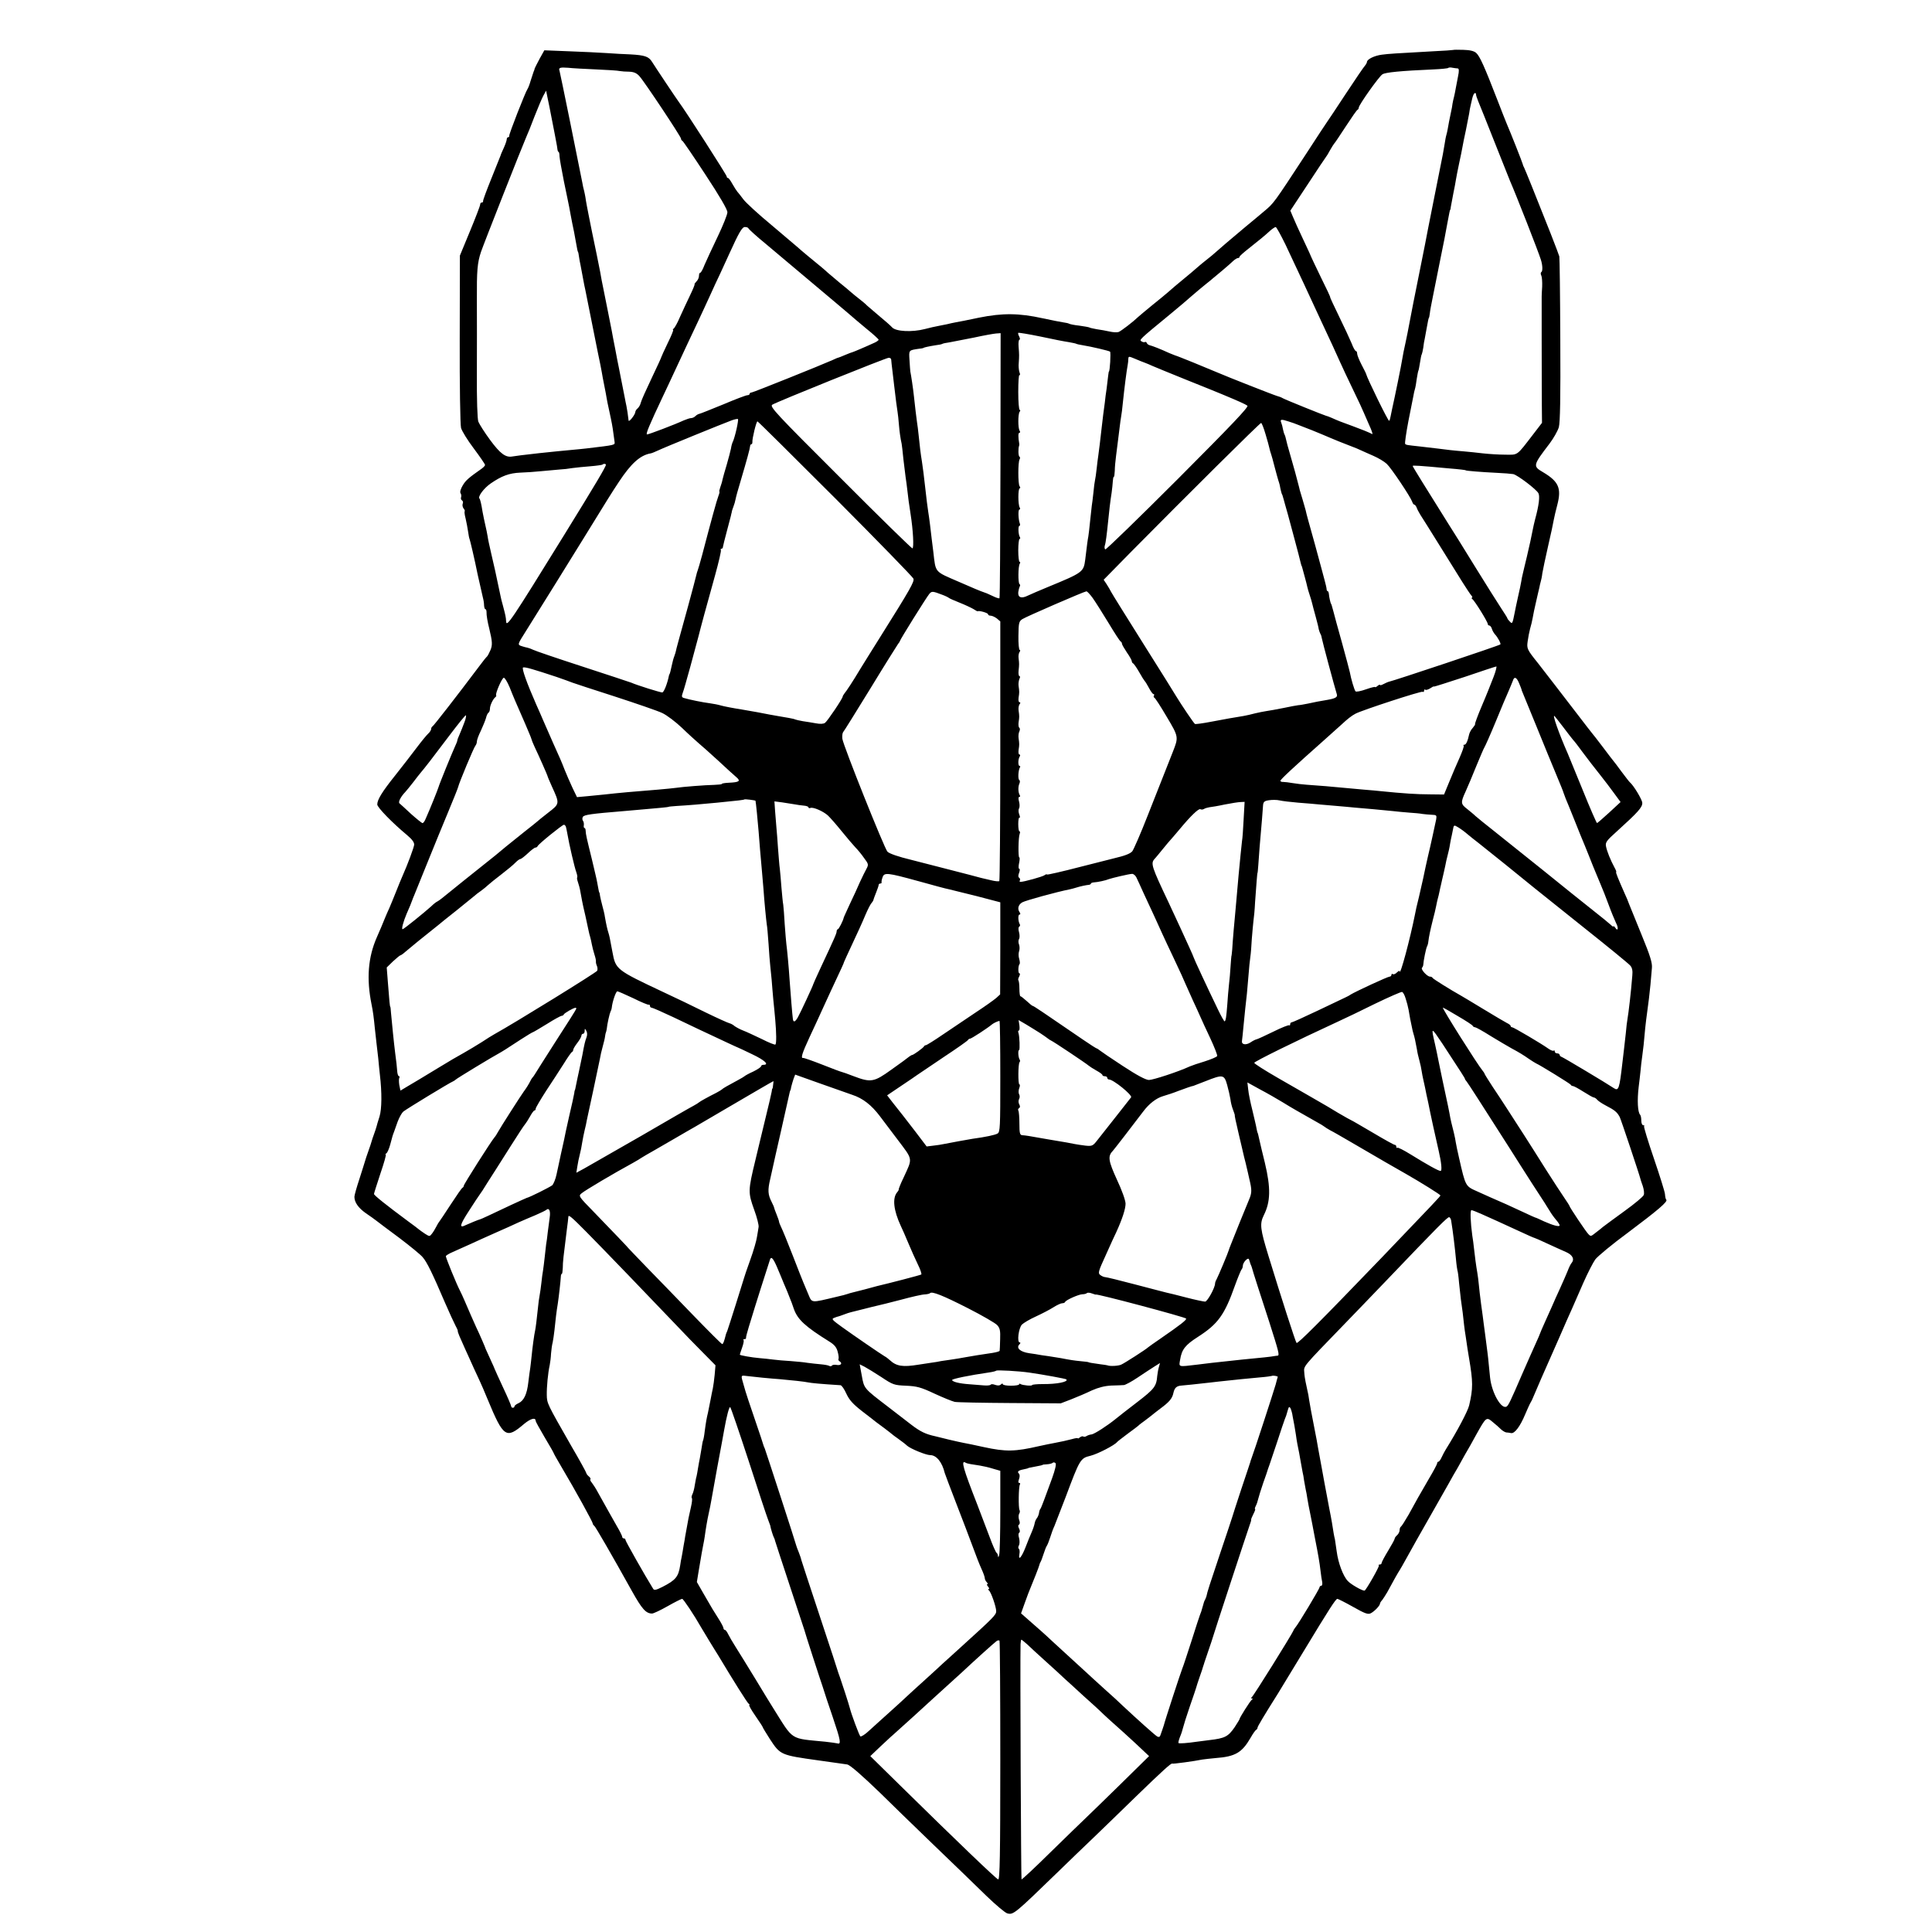 <?xml version="1.0" standalone="no"?>
<!DOCTYPE svg PUBLIC "-//W3C//DTD SVG 20010904//EN"
 "http://www.w3.org/TR/2001/REC-SVG-20010904/DTD/svg10.dtd">
<svg version="1.0" xmlns="http://www.w3.org/2000/svg"
 width="1183pt" height="1183pt" viewBox="0 0 1183 1183"
 preserveAspectRatio="xMidYMid meet">
<g transform="translate(0,1183) scale(0.1,-0.1)"
fill="#000000" stroke="none">
<path d="M8897 11524 c-1 -1 -56 -5 -122 -8 -233 -13 -270 -15 -315 -21 -45
-6 -90 -28 -90 -45 0 -4 -6 -15 -12 -22 -7 -7 -60 -85 -118 -173 -58 -88 -108
-164 -113 -170 -4 -5 -62 -93 -128 -195 -203 -310 -199 -304 -260 -355 -13
-11 -64 -54 -114 -95 -112 -94 -141 -119 -176 -150 -15 -14 -42 -36 -60 -50
-18 -14 -37 -30 -43 -35 -9 -9 -78 -67 -151 -127 -11 -9 -31 -27 -45 -39 -14
-12 -56 -47 -95 -78 -38 -31 -76 -63 -85 -71 -31 -30 -105 -87 -121 -93 -9 -3
-34 -2 -55 3 -22 5 -56 11 -78 14 -21 4 -42 8 -46 11 -4 2 -32 7 -61 11 -30 3
-58 9 -63 12 -5 3 -21 6 -35 8 -14 2 -71 13 -126 25 -145 32 -246 33 -390 4
-66 -14 -131 -27 -145 -29 -14 -3 -36 -7 -50 -11 -14 -3 -38 -8 -55 -11 -16
-3 -54 -11 -83 -19 -78 -20 -176 -15 -199 10 -10 11 -45 42 -78 69 -33 28 -67
57 -76 65 -8 9 -30 27 -48 41 -18 14 -40 32 -49 40 -10 9 -42 36 -72 60 -30
25 -62 52 -71 60 -8 8 -27 24 -40 35 -13 11 -49 40 -79 65 -30 25 -61 51 -68
58 -8 7 -79 67 -158 134 -80 66 -157 137 -172 157 -15 20 -31 41 -37 47 -5 6
-19 27 -30 47 -11 20 -23 37 -27 37 -5 0 -8 4 -8 9 0 9 -255 406 -293 456 -15
20 -149 221 -165 247 -20 32 -44 40 -132 45 -36 1 -101 5 -145 8 -44 3 -148 8
-231 11 l-151 6 -29 -52 c-16 -30 -29 -56 -30 -59 0 -3 -3 -13 -7 -21 -3 -8
-11 -33 -18 -55 -6 -22 -15 -44 -19 -50 -12 -16 -115 -279 -112 -287 1 -5 -2
-8 -6 -8 -5 0 -9 -6 -9 -12 0 -7 -8 -31 -18 -53 -10 -22 -19 -42 -19 -45 -1
-3 -26 -66 -56 -140 -30 -74 -54 -138 -52 -142 1 -5 -3 -8 -8 -8 -6 0 -10 -6
-10 -13 0 -7 -28 -80 -62 -162 l-62 -150 -1 -510 c-1 -280 3 -526 8 -545 5
-19 40 -76 78 -126 38 -51 69 -96 69 -101 0 -5 -10 -15 -21 -23 -80 -56 -98
-72 -116 -103 -12 -20 -18 -40 -13 -47 5 -7 6 -19 3 -26 -2 -6 0 -15 6 -18 6
-4 8 -13 4 -21 -3 -9 0 -21 6 -29 6 -7 9 -15 6 -17 -2 -3 0 -22 6 -44 5 -22
12 -58 15 -79 3 -22 7 -43 9 -46 3 -6 31 -124 50 -219 2 -9 9 -38 15 -66 6
-27 14 -61 17 -75 4 -14 7 -35 7 -47 1 -13 4 -23 8 -23 4 0 7 -8 7 -17 -1 -20
7 -64 17 -103 19 -79 20 -100 7 -131 -8 -18 -17 -36 -21 -39 -4 -3 -26 -30
-48 -60 -133 -177 -279 -365 -286 -368 -4 -2 -8 -9 -8 -16 0 -6 -8 -19 -17
-27 -10 -9 -43 -49 -73 -89 -30 -40 -89 -116 -131 -169 -80 -100 -109 -148
-109 -177 0 -18 94 -114 182 -187 32 -27 45 -45 44 -60 -3 -20 -39 -118 -72
-192 -7 -16 -25 -59 -39 -95 -14 -36 -33 -81 -41 -100 -9 -19 -20 -45 -25 -57
-20 -50 -29 -70 -52 -123 -53 -121 -64 -252 -32 -410 9 -43 14 -83 20 -145 4
-33 8 -73 10 -90 2 -16 7 -59 11 -95 3 -36 8 -81 10 -100 13 -110 12 -210 -2
-256 -9 -27 -17 -56 -19 -64 -2 -8 -9 -28 -15 -45 -6 -16 -13 -37 -15 -45 -2
-8 -11 -35 -20 -60 -9 -25 -18 -52 -20 -60 -2 -8 -18 -57 -34 -108 -17 -51
-31 -101 -31 -110 0 -34 24 -68 69 -100 25 -17 55 -38 66 -47 11 -9 74 -56
140 -105 66 -50 131 -103 143 -118 26 -29 62 -104 136 -277 26 -60 55 -123 64
-140 9 -16 16 -32 15 -35 -1 -7 11 -35 45 -110 16 -36 40 -87 52 -115 12 -27
29 -63 37 -80 8 -16 30 -68 49 -114 97 -234 113 -244 223 -150 40 33 71 42 71
18 0 -4 25 -49 55 -100 30 -50 55 -94 55 -96 0 -2 22 -42 50 -89 82 -138 190
-334 190 -344 0 -4 4 -10 8 -12 6 -2 111 -184 230 -398 63 -113 87 -140 125
-140 8 0 51 20 95 45 44 25 84 45 89 45 7 0 72 -97 118 -178 6 -10 28 -47 50
-83 22 -35 45 -74 52 -84 94 -157 179 -292 187 -297 6 -4 8 -8 4 -8 -5 0 12
-30 37 -66 25 -36 45 -67 45 -69 0 -3 20 -36 45 -75 63 -96 66 -97 295 -129
112 -16 164 -23 177 -25 18 -3 90 -66 202 -174 54 -54 199 -194 321 -312 123
-118 271 -261 329 -318 58 -56 116 -105 129 -108 37 -10 46 -2 307 251 66 64
165 160 220 212 55 53 172 166 260 252 162 157 218 208 223 202 2 -3 136 15
184 25 13 2 49 6 81 9 121 9 162 33 215 125 14 25 30 47 34 48 4 2 8 8 8 13 0
7 38 71 125 209 12 19 82 134 155 255 161 266 199 325 209 325 4 0 48 -22 96
-49 74 -42 92 -48 109 -39 23 12 56 47 56 59 0 4 6 14 13 21 6 8 20 29 31 48
38 71 69 125 76 135 4 6 22 37 40 70 53 95 73 132 155 275 42 74 90 158 105
185 15 28 41 73 57 100 16 28 32 57 36 65 5 8 13 24 20 35 7 11 32 56 56 100
61 109 62 111 102 77 19 -15 41 -35 51 -45 10 -9 24 -17 31 -18 6 0 20 -2 30
-4 21 -4 55 40 86 115 13 30 27 62 32 70 5 8 12 22 15 30 37 86 70 164 89 205
12 28 46 104 75 170 29 66 62 143 75 170 12 28 44 100 70 160 27 61 60 125 73
143 13 18 103 93 201 165 184 138 245 190 234 201 -4 3 -7 19 -8 34 -1 15 -32
113 -68 219 -36 105 -63 194 -60 197 4 3 1 6 -5 6 -7 0 -12 13 -12 28 0 16 -3
32 -7 36 -15 15 -19 88 -9 171 4 28 8 70 11 95 2 25 7 68 11 95 7 52 9 69 18
170 4 33 8 74 11 90 10 73 15 114 21 175 3 36 7 82 9 103 3 30 -10 74 -62 200
-36 89 -71 176 -78 192 -6 17 -17 44 -25 60 -43 97 -58 135 -54 135 3 0 -1 12
-10 28 -25 46 -46 99 -52 129 -5 25 2 35 68 94 128 116 155 146 154 173 -1 21
-54 108 -76 126 -4 3 -26 32 -51 65 -24 33 -46 62 -49 65 -3 3 -32 41 -65 85
-33 44 -63 82 -66 85 -3 3 -43 55 -89 115 -85 111 -221 287 -243 315 -66 82
-69 89 -63 132 3 24 10 59 15 78 6 19 13 50 16 67 3 18 12 63 21 100 9 38 17
76 20 86 2 10 5 26 8 35 3 9 8 33 10 52 3 19 19 94 35 165 17 72 32 144 35
162 3 17 13 59 22 93 26 101 8 142 -88 199 -63 37 -62 41 41 176 24 32 49 76
56 99 8 29 11 182 9 536 -1 272 -4 502 -6 510 -7 22 -16 44 -53 140 -90 228
-158 396 -163 405 -4 6 -7 15 -8 20 -2 10 -75 195 -99 250 -7 17 -32 80 -55
140 -82 212 -109 271 -131 291 -13 12 -39 18 -79 19 -33 1 -61 1 -63 -1z
m-5247 -119 c69 -3 134 -7 145 -10 11 -2 37 -4 58 -4 27 -1 45 -8 62 -27 29
-31 255 -371 255 -383 0 -5 3 -11 8 -13 4 -1 68 -95 142 -208 85 -129 135
-214 134 -230 0 -14 -27 -81 -60 -150 -33 -69 -69 -146 -80 -172 -10 -27 -22
-48 -26 -48 -5 0 -8 -9 -8 -19 0 -11 -7 -27 -16 -35 -8 -9 -13 -16 -11 -16 3
0 -9 -30 -27 -67 -18 -38 -46 -97 -62 -133 -15 -36 -33 -68 -39 -72 -5 -4 -7
-8 -3 -8 3 0 -11 -36 -33 -80 -21 -44 -39 -83 -39 -85 0 -3 -27 -62 -60 -131
-33 -69 -63 -136 -66 -149 -3 -14 -12 -29 -20 -36 -8 -6 -14 -17 -14 -23 -1
-15 -39 -64 -41 -51 -5 40 -8 64 -13 88 -3 15 -8 37 -10 50 -14 69 -27 135
-31 157 -3 14 -9 48 -15 75 -10 55 -16 84 -25 130 -5 29 -9 50 -34 175 -6 30
-13 66 -16 80 -3 14 -7 36 -10 50 -8 36 -14 71 -20 105 -3 17 -13 64 -21 105
-15 74 -19 90 -29 140 -8 39 -19 94 -20 100 -5 23 -19 98 -20 110 -1 8 -5 26
-8 40 -4 14 -9 36 -11 50 -20 103 -136 675 -140 687 -7 18 3 22 53 18 25 -3
102 -7 171 -10z m5276 6 c8 -1 9 -15 2 -48 -5 -27 -11 -59 -14 -73 -2 -14 -7
-36 -10 -50 -4 -14 -8 -34 -10 -45 -1 -11 -5 -33 -9 -50 -10 -48 -16 -78 -20
-103 -2 -12 -6 -30 -9 -40 -3 -9 -7 -33 -10 -52 -3 -19 -8 -48 -11 -64 -6 -30
-49 -248 -59 -296 -22 -112 -46 -230 -50 -255 -3 -16 -8 -41 -11 -55 -3 -14
-8 -38 -11 -55 -3 -16 -14 -70 -24 -120 -16 -77 -35 -176 -54 -275 -2 -14 -11
-56 -19 -95 -9 -38 -18 -86 -21 -105 -4 -29 -46 -235 -62 -305 -2 -11 -6 -31
-9 -44 -2 -13 -6 -26 -9 -28 -5 -5 -135 261 -141 287 0 3 -13 28 -28 57 -15
29 -27 59 -27 68 0 8 -3 15 -7 15 -5 0 -17 21 -27 48 -11 26 -45 100 -77 165
-31 64 -56 117 -54 117 2 0 -23 54 -56 120 -32 67 -59 122 -59 124 0 2 -22 50
-49 107 -27 57 -56 121 -64 141 l-16 38 107 162 c59 90 109 165 112 168 3 3
14 21 24 40 11 19 22 37 25 40 4 3 35 50 71 105 36 55 68 102 73 103 4 2 7 8
7 13 0 16 124 191 145 204 19 12 110 21 314 30 46 2 86 6 89 9 2 3 14 4 26 1
12 -2 26 -4 32 -4z m-5545 -321 c11 -58 23 -116 25 -130 3 -14 6 -33 7 -42 1
-10 4 -18 7 -18 3 0 6 -12 6 -27 1 -16 13 -84 27 -154 14 -69 29 -138 32 -155
3 -16 7 -38 9 -49 3 -17 17 -88 21 -105 1 -3 5 -27 10 -55 10 -57 12 -64 14
-67 2 -2 4 -14 6 -28 2 -14 6 -38 10 -55 3 -16 10 -52 15 -80 5 -27 11 -59 14
-70 2 -11 16 -81 31 -155 15 -74 36 -178 46 -230 11 -52 22 -106 24 -120 2
-14 9 -50 15 -80 6 -30 13 -66 15 -80 2 -14 7 -36 10 -50 3 -14 10 -47 16 -75
9 -44 13 -69 22 -139 2 -22 11 -20 -173 -42 -19 -2 -55 -6 -80 -8 -40 -3 -141
-14 -210 -21 -98 -11 -146 -17 -162 -20 -42 -8 -75 17 -137 101 -34 46 -66 97
-72 112 -6 16 -10 134 -9 297 0 148 1 349 0 445 -1 185 3 230 25 297 17 50
250 641 275 698 10 22 34 81 53 132 20 50 43 106 53 125 l18 33 8 -40 c5 -22
18 -87 29 -145z m5657 163 c-1 -5 6 -25 15 -47 9 -21 53 -131 98 -245 45 -113
87 -219 94 -236 39 -89 176 -439 190 -485 11 -34 12 -70 3 -76 -5 -3 -5 -13 0
-22 4 -9 6 -39 5 -67 -2 -27 -3 -54 -3 -60 0 -5 0 -125 0 -265 1 -308 0 -272
1 -402 l1 -107 -56 -73 c-101 -131 -89 -123 -170 -122 -39 0 -100 4 -136 8
-36 4 -87 10 -115 12 -27 2 -66 6 -85 8 -42 5 -103 13 -184 22 -82 9 -85 9
-92 16 -3 4 6 66 20 140 15 73 28 143 31 156 2 13 6 31 9 40 3 9 8 37 11 62 4
24 8 47 10 50 2 3 6 25 10 50 4 25 8 48 11 51 2 4 6 22 9 40 2 19 6 44 9 55 2
12 7 39 11 60 8 47 13 69 15 69 1 0 3 11 5 25 1 14 10 61 19 105 9 44 18 91
21 105 3 14 14 70 25 125 24 118 27 132 41 210 14 76 17 90 19 90 1 0 3 9 4
20 2 11 9 47 15 80 7 33 14 71 16 85 2 14 11 58 19 97 9 40 18 86 21 103 3 17
12 63 21 103 8 39 17 86 20 102 2 17 6 37 8 45 2 8 7 30 11 48 4 17 11 32 16
32 5 0 8 -3 7 -7z m-4456 -820 c3 -7 49 -49 109 -98 13 -11 110 -92 214 -180
105 -88 201 -169 214 -180 13 -11 45 -38 71 -60 25 -22 78 -67 118 -100 40
-32 72 -62 72 -65 0 -4 -10 -11 -22 -17 -54 -25 -132 -58 -137 -59 -3 0 -23
-8 -45 -17 -21 -9 -41 -17 -43 -17 -3 0 -19 -7 -36 -15 -67 -30 -483 -197
-494 -198 -7 0 -13 -4 -13 -9 0 -4 -6 -8 -14 -8 -8 0 -74 -25 -147 -56 -74
-30 -140 -57 -147 -58 -7 -1 -18 -8 -24 -14 -7 -7 -18 -12 -26 -12 -8 0 -28
-7 -45 -14 -56 -26 -214 -86 -225 -86 -10 0 13 55 98 235 16 33 46 98 68 145
62 133 101 217 150 320 24 52 58 124 74 160 16 36 42 92 58 125 15 33 40 87
55 120 59 130 79 165 96 165 10 0 19 -3 21 -7z m3289 -100 c28 -60 79 -169
114 -243 34 -74 80 -173 102 -220 63 -135 94 -201 119 -258 13 -29 49 -106 80
-170 31 -64 60 -126 64 -137 5 -11 20 -46 34 -78 15 -32 23 -57 19 -55 -29 14
-66 29 -118 48 -75 27 -92 34 -130 51 -16 7 -32 13 -35 13 -10 2 -246 97 -264
107 -10 6 -26 12 -35 14 -14 3 -309 119 -366 144 -63 27 -249 103 -260 105 -5
2 -21 8 -35 14 -54 25 -106 45 -120 48 -8 2 -16 8 -18 14 -2 5 -7 8 -11 6 -4
-3 -13 -1 -20 3 -16 10 -23 5 179 171 41 34 101 84 132 112 31 27 70 59 85 71
15 12 33 26 39 32 7 5 33 28 60 50 26 22 56 48 66 58 10 9 23 17 28 17 6 0 10
3 10 8 0 4 26 27 58 52 63 50 93 74 130 108 14 12 29 22 33 22 5 0 31 -48 60
-107z m-1326 -598 c22 -4 42 -8 45 -10 3 -2 21 -6 40 -9 51 -8 161 -34 167
-39 6 -6 -1 -122 -7 -122 -1 0 -3 -13 -5 -30 -2 -16 -6 -50 -9 -75 -4 -25 -9
-63 -11 -85 -3 -22 -7 -56 -10 -75 -2 -19 -7 -57 -10 -85 -3 -27 -8 -70 -11
-95 -3 -25 -7 -56 -9 -70 -2 -14 -7 -50 -10 -80 -3 -30 -8 -62 -10 -70 -2 -8
-7 -43 -10 -78 -4 -35 -8 -71 -10 -80 -1 -9 -6 -51 -10 -92 -4 -41 -9 -84 -11
-95 -4 -20 -8 -50 -19 -142 -10 -76 -14 -79 -230 -168 -49 -20 -104 -44 -121
-52 -40 -20 -62 -12 -59 21 2 14 6 29 9 35 4 5 3 12 -1 14 -10 6 -9 109 1 125
4 6 4 12 -1 12 -4 0 -8 31 -8 70 0 38 4 70 8 70 5 0 5 5 2 11 -10 15 -12 69
-3 69 4 0 5 6 3 13 -10 26 -12 87 -3 87 5 0 6 6 2 12 -11 17 -11 118 0 118 5
0 4 6 -1 13 -10 14 -10 148 0 164 4 7 4 14 -1 17 -7 4 -8 50 -2 66 1 3 2 9 1
13 -7 41 -7 67 1 67 5 0 6 6 1 13 -10 17 -10 99 0 115 5 6 6 12 1 12 -5 0 -9
49 -9 109 0 60 3 107 7 104 5 -2 5 6 0 19 -4 13 -6 38 -4 56 3 43 3 50 -1 100
-2 23 1 42 5 42 5 0 4 8 -1 19 -6 10 -8 20 -6 23 3 2 64 -8 137 -23 73 -16
151 -31 173 -34z m-419 -754 c-1 -445 -3 -812 -6 -814 -3 -3 -23 4 -45 15 -22
11 -47 21 -55 23 -8 2 -76 30 -150 63 -150 65 -140 53 -155 182 -4 30 -8 66
-10 80 -2 14 -6 52 -10 85 -4 33 -9 68 -11 79 -3 17 -13 95 -20 161 -5 48 -14
118 -19 150 -7 40 -14 99 -20 160 -3 28 -7 64 -10 80 -5 34 -11 88 -19 160 -5
47 -17 127 -22 151 -1 6 -3 37 -5 69 -4 63 -6 60 61 70 14 1 25 4 25 5 0 2 35
10 74 16 19 2 37 6 40 8 4 3 24 7 46 10 22 4 89 17 149 29 59 13 121 24 135
25 l28 2 -1 -809z m884 628 c14 -5 34 -14 45 -19 11 -5 106 -44 210 -86 105
-42 204 -82 220 -89 96 -40 141 -60 153 -69 10 -7 -97 -119 -424 -447 -241
-241 -442 -436 -446 -433 -5 3 -6 14 -3 24 6 17 12 68 20 145 5 54 14 131 22
180 3 22 6 52 7 68 1 15 3 27 6 27 3 0 5 17 6 38 0 20 4 62 8 92 4 30 9 73 12
95 3 22 7 58 10 80 2 22 7 51 9 65 3 14 7 50 10 80 10 96 23 198 30 235 2 11
4 28 4 38 1 16 3 16 39 1 20 -9 48 -20 62 -25z m-1553 19 c0 -7 4 -40 8 -73 4
-33 8 -71 10 -85 9 -78 18 -147 21 -163 2 -10 6 -48 9 -85 3 -37 9 -75 11 -85
3 -10 7 -35 9 -55 3 -36 9 -83 20 -172 4 -25 8 -58 10 -75 3 -32 14 -114 21
-155 15 -96 21 -204 11 -208 -4 -1 -203 193 -442 433 -396 395 -434 436 -416
447 29 18 694 286 712 287 9 1 16 -5 16 -11z m-947 -425 c-7 -32 -17 -65 -21
-74 -5 -9 -11 -29 -13 -45 -3 -16 -15 -60 -26 -99 -12 -38 -23 -80 -26 -92 -2
-12 -9 -34 -14 -48 -5 -14 -7 -25 -5 -25 2 0 0 -12 -6 -27 -10 -25 -42 -142
-100 -363 -11 -41 -23 -82 -26 -90 -3 -8 -8 -23 -10 -34 -2 -10 -24 -93 -49
-185 -61 -221 -73 -264 -75 -276 -1 -5 -5 -20 -10 -33 -5 -12 -11 -35 -14 -50
-8 -37 -13 -57 -15 -59 -2 -2 -3 -6 -4 -10 -10 -50 -31 -103 -41 -103 -13 0
-154 44 -190 60 -11 4 -146 49 -300 99 -154 50 -289 96 -300 102 -12 6 -27 11
-35 13 -8 1 -25 6 -37 10 -25 8 -24 11 25 88 116 186 266 426 350 563 159 258
173 281 222 355 74 112 130 163 195 174 6 1 26 9 45 18 42 20 401 166 450 184
19 7 37 10 39 8 2 -2 -2 -30 -9 -61z m3381 46 c19 -6 43 -14 54 -19 11 -4 52
-20 90 -35 39 -16 90 -37 115 -48 25 -11 73 -30 107 -43 35 -13 71 -28 80 -33
10 -5 43 -19 72 -32 30 -13 67 -35 82 -49 28 -26 145 -201 156 -232 3 -10 9
-18 13 -18 4 0 10 -8 14 -17 3 -10 14 -30 23 -45 10 -15 62 -98 116 -185 54
-87 118 -189 142 -228 24 -38 49 -76 55 -82 6 -7 7 -13 3 -13 -4 0 -3 -4 2 -8
14 -9 95 -140 95 -153 0 -5 4 -9 9 -9 5 0 13 -9 16 -20 3 -11 12 -26 18 -33
18 -19 39 -58 34 -63 -7 -7 -654 -223 -681 -228 -6 -1 -21 -8 -33 -14 -13 -7
-23 -10 -23 -6 0 3 -7 1 -15 -6 -8 -7 -15 -10 -15 -7 0 3 -25 -3 -56 -14 -31
-11 -60 -17 -64 -12 -7 8 -27 74 -35 118 -2 11 -24 92 -48 180 -25 88 -48 174
-52 190 -12 43 -12 45 -15 48 -3 4 -12 42 -13 60 -1 9 -4 17 -7 17 -4 0 -7 6
-7 13 0 6 -6 32 -13 57 -7 25 -14 52 -16 60 -2 8 -21 78 -42 155 -38 136 -53
189 -57 210 -2 6 -10 34 -18 63 -9 29 -17 56 -18 60 -1 4 -3 12 -4 17 -2 6
-13 48 -25 95 -13 47 -29 104 -36 127 -7 23 -15 53 -18 67 -3 14 -7 29 -10 34
-3 5 -7 19 -10 33 -2 13 -7 32 -11 42 -8 20 0 21 46 6z m-2776 -471 c259 -260
474 -481 478 -491 7 -18 -19 -64 -203 -357 -43 -69 -98 -156 -121 -194 -49
-82 -85 -136 -99 -153 -5 -7 -10 -15 -10 -18 0 -12 -93 -150 -108 -161 -9 -7
-30 -8 -56 -3 -23 4 -58 10 -80 13 -21 4 -41 8 -45 10 -3 2 -22 7 -41 10 -49
8 -91 16 -120 21 -54 11 -78 15 -170 31 -52 8 -108 19 -125 24 -16 5 -48 11
-70 14 -40 5 -125 22 -157 32 -14 4 -15 10 -8 30 6 14 26 87 47 162 20 75 42
157 49 182 6 25 23 88 37 140 14 52 44 160 66 239 22 80 38 148 35 153 -3 4
-1 8 4 8 5 0 9 6 9 13 1 6 11 48 23 92 12 44 23 87 25 95 2 8 4 16 4 18 1 1 2
5 2 10 1 4 5 17 10 30 5 12 11 33 13 45 2 12 16 63 31 112 39 132 57 198 58
213 0 6 4 12 8 12 4 0 6 6 6 13 -2 20 24 127 31 127 3 0 218 -213 477 -472z
m2634 394 c11 -37 22 -76 24 -87 2 -11 7 -27 10 -35 3 -8 13 -44 22 -80 10
-36 19 -72 22 -80 3 -8 7 -22 9 -30 4 -24 12 -55 14 -57 2 -2 3 -6 4 -10 2 -5
8 -28 15 -53 7 -25 15 -52 17 -60 2 -8 20 -73 39 -145 19 -71 37 -139 39 -150
3 -11 5 -20 6 -20 1 0 3 -7 5 -15 2 -8 9 -33 15 -55 6 -22 13 -49 15 -59 2
-10 9 -33 15 -51 6 -18 13 -41 15 -51 2 -10 12 -46 21 -79 9 -33 18 -68 19
-78 2 -9 7 -22 10 -28 4 -5 8 -20 10 -32 3 -18 74 -283 91 -339 5 -17 -9 -25
-61 -34 -48 -8 -70 -12 -115 -22 -25 -5 -52 -10 -60 -10 -8 -1 -49 -8 -90 -17
-41 -8 -88 -17 -105 -19 -16 -2 -48 -9 -70 -14 -22 -6 -53 -13 -70 -16 -63
-10 -107 -18 -197 -35 -51 -10 -96 -16 -101 -14 -7 4 -85 120 -114 168 -6 11
-96 155 -200 320 -103 164 -193 308 -199 320 -5 11 -18 32 -28 48 l-18 27 168
171 c338 342 788 789 796 789 4 0 16 -30 27 -68z m-4039 -188 c0 -12 -63 -118
-255 -429 -328 -531 -354 -569 -356 -529 -1 24 -4 37 -19 94 -7 25 -14 52 -15
60 -30 144 -40 188 -57 260 -11 47 -21 94 -22 105 -3 18 -6 34 -22 105 -3 14
-7 34 -9 45 -8 52 -15 78 -19 82 -12 12 27 64 69 93 67 46 113 63 180 66 33 1
92 5 130 9 39 4 88 8 110 10 22 1 58 5 80 9 22 3 71 8 110 11 38 3 71 8 74 10
6 7 21 6 21 -1z m5150 -21 c85 -7 115 -11 115 -13 0 -3 101 -11 185 -15 47 -2
95 -6 106 -8 28 -7 141 -93 154 -117 10 -18 3 -75 -20 -159 -5 -20 -12 -49
-15 -66 -11 -56 -16 -79 -36 -165 -11 -47 -23 -94 -25 -105 -3 -11 -7 -31 -9
-45 -2 -14 -11 -56 -20 -95 -8 -38 -18 -81 -20 -95 -14 -71 -15 -72 -30 -56
-8 8 -15 17 -15 20 0 3 -18 31 -39 63 -21 32 -93 146 -159 253 -66 107 -140
227 -165 265 -137 219 -217 347 -217 352 0 4 40 2 210 -14z m-3090 -775 c19
-7 37 -16 40 -19 3 -3 32 -16 65 -29 33 -13 71 -31 85 -39 13 -9 25 -15 27
-14 7 6 63 -10 63 -18 0 -5 7 -9 16 -9 9 0 26 -8 38 -17 l21 -18 0 -792 c0
-435 -3 -794 -6 -798 -4 -3 -26 -1 -50 5 -24 6 -51 12 -60 14 -9 3 -106 28
-215 56 -110 28 -206 53 -214 55 -79 19 -134 38 -146 50 -18 18 -270 648 -276
691 -2 16 0 34 4 40 5 5 80 126 168 269 87 143 164 265 169 272 6 7 11 15 11
17 0 8 162 267 180 289 15 18 20 18 80 -5z m921 -20 c17 -24 60 -92 97 -153
36 -60 69 -111 74 -113 4 -2 8 -8 8 -14 0 -5 14 -29 30 -53 17 -24 30 -48 30
-53 0 -6 4 -12 8 -14 4 -1 21 -25 37 -53 15 -27 31 -52 34 -55 4 -3 15 -22 26
-42 11 -21 23 -38 28 -38 4 0 6 -4 3 -9 -4 -5 -2 -11 2 -13 5 -1 39 -54 76
-117 74 -124 73 -124 37 -216 -13 -33 -30 -77 -152 -385 -44 -113 -88 -213
-96 -223 -14 -15 -45 -27 -113 -43 -8 -2 -102 -26 -209 -53 -107 -28 -197 -48
-199 -46 -3 3 -10 1 -16 -4 -11 -9 -127 -41 -147 -41 -6 0 -8 4 -4 9 3 5 1 12
-4 16 -7 4 -7 15 -1 30 5 14 6 25 1 25 -5 0 -5 16 -1 35 4 19 5 35 1 35 -7 0
-6 124 3 145 3 8 2 15 -2 15 -4 0 -7 20 -7 44 0 24 3 42 7 39 5 -2 4 7 -1 20
-5 13 -6 30 -1 37 4 7 4 26 0 41 -5 18 -5 29 1 29 6 0 7 5 3 11 -10 17 -11 52
-2 71 4 9 4 19 -1 22 -9 6 -6 60 4 77 4 5 2 9 -2 9 -10 0 -10 41 1 58 4 7 3
12 -2 12 -5 0 -7 12 -5 28 5 31 5 38 0 72 -2 14 0 33 5 42 4 9 4 19 -1 22 -4
3 -6 18 -4 33 5 32 5 38 0 73 -2 14 1 31 6 38 6 7 6 12 0 12 -6 0 -8 12 -6 28
5 31 5 38 0 72 -2 14 1 33 5 43 5 9 5 17 0 17 -4 0 -7 15 -5 33 4 38 4 44 0
77 -2 14 1 31 6 38 5 6 5 12 1 12 -5 0 -9 39 -8 87 1 79 3 88 24 102 23 15
378 169 392 170 5 1 22 -18 39 -41z m-3283 -483 c42 -15 86 -30 97 -35 11 -4
128 -43 260 -85 132 -43 263 -88 290 -101 28 -13 82 -54 121 -91 39 -38 85
-79 101 -93 17 -14 71 -62 120 -107 48 -45 99 -91 112 -102 28 -24 18 -31 -48
-34 -22 -1 -41 -4 -41 -7 0 -3 -21 -5 -48 -6 -53 -1 -194 -12 -232 -18 -14 -2
-63 -7 -110 -11 -142 -11 -251 -21 -330 -30 -19 -2 -65 -6 -101 -10 l-66 -6
-28 58 c-15 32 -36 81 -47 108 -20 52 -30 74 -71 165 -13 30 -39 89 -57 130
-18 41 -38 89 -46 105 -58 132 -91 224 -81 228 12 4 63 -11 205 -58z m5737 -1
c-14 -36 -45 -115 -71 -175 -25 -59 -44 -110 -42 -113 2 -2 -5 -12 -14 -23
-10 -10 -19 -28 -22 -39 -9 -42 -19 -64 -29 -64 -6 0 -8 -3 -5 -6 4 -3 -8 -35
-24 -72 -17 -37 -45 -103 -63 -147 l-33 -80 -88 1 c-78 0 -165 6 -294 19 -19
2 -69 7 -110 10 -41 4 -91 8 -110 10 -56 6 -191 17 -240 20 -25 2 -63 6 -85
10 -22 4 -48 7 -57 7 -10 -1 -18 3 -18 7 0 8 83 85 260 242 52 46 104 93 116
104 34 32 61 53 84 65 39 21 403 140 411 134 5 -3 9 0 9 7 0 7 3 9 7 6 3 -4
17 0 30 8 13 9 23 14 23 11 0 -2 84 25 188 59 103 35 190 64 194 64 4 1 -3
-29 -17 -65z m-6025 -61 c24 -61 35 -86 95 -223 20 -47 38 -89 39 -95 1 -5 9
-26 18 -45 30 -63 79 -175 80 -180 0 -3 12 -32 27 -65 49 -107 49 -106 -22
-161 -34 -26 -64 -51 -67 -54 -3 -3 -39 -32 -80 -64 -41 -33 -91 -73 -112 -90
-20 -17 -49 -41 -65 -54 -137 -109 -284 -227 -313 -251 -19 -16 -39 -30 -44
-32 -5 -2 -22 -15 -36 -29 -41 -37 -168 -140 -175 -140 -8 0 5 48 25 95 16 35
29 68 35 85 1 3 5 14 10 25 4 11 41 101 81 200 40 99 98 241 129 315 31 74 58
142 60 150 6 27 97 245 106 254 5 6 9 17 9 26 0 9 11 39 25 67 13 28 27 63 31
77 3 14 10 29 15 32 5 3 9 14 9 25 0 20 19 59 33 70 5 3 7 9 5 12 -6 10 36
107 47 107 6 0 22 -26 35 -57z m6181 25 c8 -18 14 -35 15 -38 0 -3 4 -14 9
-25 5 -11 43 -105 86 -210 42 -104 96 -235 119 -290 23 -55 43 -104 44 -110 2
-5 8 -21 13 -35 6 -14 30 -72 53 -130 23 -58 52 -130 65 -160 12 -30 35 -86
50 -125 16 -38 37 -89 47 -113 10 -23 32 -78 48 -122 16 -44 37 -94 45 -111
17 -31 12 -56 -5 -29 -6 8 -10 12 -10 8 0 -5 -8 0 -18 10 -11 9 -28 24 -38 32
-45 35 -369 295 -374 300 -3 3 -48 39 -100 80 -52 41 -97 77 -100 80 -3 3 -48
39 -100 80 -52 41 -104 83 -115 93 -11 11 -35 30 -52 44 -39 30 -40 39 -9 106
13 29 43 99 66 157 24 58 46 110 50 115 4 6 35 75 68 155 33 81 69 166 80 190
11 25 22 53 26 63 8 26 22 21 37 -15z m-6457 -240 c-9 -24 -22 -57 -30 -75 -8
-17 -14 -34 -14 -38 0 -4 -7 -21 -15 -38 -19 -42 -95 -228 -100 -247 -4 -14
-51 -132 -78 -192 -6 -16 -15 -28 -20 -28 -4 0 -35 25 -70 56 -34 32 -66 61
-71 65 -9 8 8 41 36 70 7 8 29 34 48 59 19 25 40 52 47 60 20 23 70 87 173
224 52 69 98 126 102 126 4 0 1 -19 -8 -42z m6730 -33 c25 -33 51 -67 58 -75
8 -8 34 -42 58 -75 50 -66 51 -68 112 -145 24 -30 61 -79 82 -108 l39 -53 -69
-64 c-38 -35 -72 -64 -75 -65 -3 0 -43 91 -88 203 -45 111 -86 211 -91 222
-54 122 -98 247 -81 230 5 -6 30 -37 55 -70z m-4948 -448 c2 -3 15 -135 19
-187 4 -51 13 -168 21 -250 3 -30 7 -77 9 -105 5 -74 16 -187 20 -215 3 -13 7
-67 11 -120 3 -52 8 -111 10 -130 2 -19 6 -60 9 -90 2 -30 7 -84 10 -120 4
-36 9 -92 12 -125 7 -79 8 -144 1 -151 -3 -3 -41 12 -84 34 -44 21 -95 45
-114 52 -19 7 -42 20 -52 27 -9 8 -22 15 -30 17 -7 1 -74 31 -148 67 -74 37
-191 93 -260 125 -289 136 -290 138 -310 245 -16 88 -19 100 -25 119 -6 19
-12 44 -21 95 -2 17 -10 48 -16 70 -6 22 -12 49 -14 60 -1 11 -3 20 -4 20 -2
0 -4 10 -14 65 -2 14 -17 75 -31 135 -33 134 -38 155 -39 178 0 9 -3 17 -7 17
-4 0 -6 8 -4 18 1 9 -1 22 -6 27 -4 6 -4 16 0 23 8 13 48 19 256 36 39 3 95 8
125 11 30 3 75 7 100 9 25 2 45 5 45 6 0 1 23 3 50 5 57 3 165 12 245 20 134
13 165 17 168 20 3 3 65 -5 68 -8z m3324 -12 c47 -4 105 -8 130 -11 25 -2 72
-6 105 -9 33 -3 83 -7 110 -10 28 -2 79 -7 115 -10 36 -3 88 -8 115 -11 28 -3
75 -8 105 -10 30 -2 66 -5 80 -8 14 -2 39 -4 57 -5 29 -1 31 -3 27 -28 -5 -24
-37 -173 -50 -225 -8 -36 -19 -83 -30 -138 -3 -13 -14 -63 -25 -110 -12 -47
-23 -96 -25 -110 -29 -146 -92 -383 -94 -347 0 5 -7 1 -16 -7 -8 -9 -20 -14
-25 -11 -5 4 -9 1 -9 -4 0 -6 -5 -11 -11 -11 -12 0 -210 -92 -239 -110 -8 -6
-24 -14 -35 -19 -11 -5 -87 -41 -168 -80 -82 -39 -153 -71 -158 -71 -5 0 -9
-5 -9 -12 0 -6 -3 -9 -6 -6 -3 3 -47 -14 -97 -39 -51 -25 -97 -46 -103 -47 -6
-1 -23 -9 -37 -19 -30 -19 -57 -13 -52 11 1 9 6 49 9 87 4 39 9 88 11 110 7
55 13 116 20 205 3 41 8 91 11 110 3 19 7 69 9 110 3 41 8 91 10 110 3 19 8
71 10 115 8 110 13 180 15 180 1 0 3 23 5 50 2 28 6 77 8 110 11 126 20 231
21 255 2 20 8 26 36 30 19 3 49 3 65 -1 17 -4 68 -10 115 -14z m-3085 -10 c16
-3 42 -7 57 -8 15 -1 28 -6 28 -10 0 -5 6 -7 13 -4 17 6 77 -20 106 -46 13
-12 51 -55 84 -96 33 -41 72 -86 85 -100 14 -14 38 -43 53 -65 27 -36 28 -40
15 -65 -8 -14 -26 -51 -40 -81 -13 -31 -41 -91 -62 -135 -20 -44 -38 -82 -38
-85 -4 -19 -30 -70 -36 -70 -3 0 -7 -6 -7 -12 0 -13 -10 -36 -99 -226 -24 -52
-44 -96 -44 -98 0 -6 -79 -176 -95 -204 -16 -28 -27 -32 -30 -10 -3 18 -15
166 -20 238 -5 80 -16 194 -20 222 -2 14 -6 68 -10 120 -3 52 -7 106 -9 120
-3 14 -7 61 -11 105 -3 44 -8 96 -10 115 -3 19 -7 76 -11 125 -3 50 -8 108
-10 130 -2 22 -5 66 -8 99 l-4 59 47 -6 c25 -4 59 -9 76 -12z m2750 -92 c-3
-60 -7 -119 -10 -133 -3 -25 -13 -124 -21 -210 -5 -61 -16 -178 -19 -215 -5
-48 -18 -197 -20 -240 -2 -22 -4 -40 -5 -40 0 0 -3 -27 -5 -61 -2 -33 -6 -85
-10 -115 -3 -30 -8 -83 -10 -119 -6 -77 -9 -98 -16 -104 -2 -3 -21 30 -41 72
-64 132 -148 313 -148 317 0 2 -13 32 -29 67 -16 35 -40 88 -54 118 -14 30
-46 100 -72 155 -104 219 -109 237 -87 264 10 10 33 39 52 62 19 24 44 53 55
65 11 12 34 40 52 61 63 76 113 124 123 118 5 -3 16 -3 23 2 6 4 21 8 32 10
11 1 54 8 95 17 41 8 85 15 98 15 l23 1 -6 -107z m-4150 -45 c2 -7 6 -26 9
-43 10 -61 45 -211 55 -236 5 -15 8 -29 5 -32 -2 -2 0 -15 5 -29 5 -14 12 -40
15 -59 4 -19 8 -43 10 -54 2 -11 11 -54 21 -95 9 -41 18 -83 20 -93 2 -10 6
-26 9 -35 3 -9 7 -30 10 -45 3 -16 10 -43 16 -62 6 -18 10 -37 9 -41 -1 -5 1
-17 5 -26 5 -10 6 -24 3 -32 -4 -10 -502 -318 -632 -390 -11 -6 -45 -27 -75
-47 -30 -19 -80 -49 -110 -66 -30 -16 -98 -56 -150 -88 -130 -79 -142 -86
-193 -116 l-45 -27 -7 34 c-3 19 -3 39 0 44 3 6 2 10 -2 10 -5 0 -10 15 -11
33 -1 17 -6 66 -12 107 -9 72 -19 175 -26 250 -1 19 -3 35 -4 35 -3 0 -6 36
-15 151 l-7 90 38 37 c22 20 42 37 45 37 3 0 17 9 30 21 43 36 107 89 177 144
7 5 18 15 25 20 7 6 57 47 112 90 55 44 105 85 111 90 6 6 23 19 39 30 15 11
35 27 44 36 9 8 45 38 81 65 35 27 74 59 86 72 12 12 25 22 30 22 5 0 26 16
46 35 20 19 41 35 46 35 6 0 12 4 14 9 4 12 150 130 161 131 4 0 10 -6 12 -12z
m5522 -47 c17 -14 45 -37 64 -51 29 -22 293 -235 345 -278 11 -9 144 -115 295
-236 151 -120 282 -227 291 -238 12 -13 16 -32 13 -61 -8 -102 -23 -230 -30
-269 -2 -10 -7 -49 -10 -86 -4 -37 -9 -80 -11 -97 -2 -16 -6 -55 -10 -85 -18
-157 -23 -172 -52 -153 -46 31 -309 188 -319 191 -7 2 -13 8 -13 13 0 5 -7 9
-15 9 -8 0 -15 5 -15 12 0 6 -3 8 -6 5 -4 -4 -19 2 -33 12 -45 32 -213 131
-222 131 -5 0 -9 3 -9 8 0 4 -10 12 -23 18 -12 6 -76 44 -142 84 -66 40 -129
78 -140 84 -61 34 -170 102 -173 108 -2 5 -9 8 -16 8 -17 0 -58 45 -49 54 4 4
8 13 8 19 1 23 17 102 23 112 3 5 7 18 8 30 4 32 11 66 27 130 9 33 18 72 21
88 3 15 7 35 10 45 3 9 7 28 10 42 3 14 7 34 10 45 2 11 10 43 16 70 6 28 14
61 16 75 3 14 8 34 11 45 3 11 7 29 9 40 2 11 5 31 8 45 3 14 9 40 12 57 6 33
6 33 33 17 15 -9 41 -28 58 -43z m-3365 -286 c90 -25 174 -48 188 -50 14 -3
90 -22 170 -42 l145 -38 0 -282 -1 -282 -24 -22 c-14 -12 -70 -52 -125 -88
-55 -37 -144 -97 -199 -134 -54 -37 -102 -67 -107 -67 -4 0 -9 -3 -11 -7 -4
-9 -65 -53 -73 -53 -3 0 -11 -5 -18 -10 -7 -6 -55 -42 -108 -79 -108 -78 -126
-81 -234 -40 -33 13 -65 24 -70 25 -6 1 -60 21 -120 45 -61 24 -113 42 -117
41 -17 -4 -6 30 38 125 25 54 66 141 89 193 24 52 60 131 81 175 21 44 38 82
39 85 0 3 9 23 19 45 74 158 96 207 116 255 13 30 29 62 36 70 7 8 13 18 13
23 1 4 8 23 16 43 8 20 15 40 15 45 0 5 5 9 10 9 6 0 9 3 8 8 -1 4 1 17 6 30
10 31 29 29 218 -23z m1336 23 c6 -13 27 -57 45 -98 19 -41 48 -104 65 -140
16 -36 39 -85 50 -110 11 -25 42 -90 68 -145 26 -55 48 -102 49 -105 3 -8 36
-81 69 -155 18 -38 39 -85 47 -103 8 -19 35 -77 60 -130 25 -54 44 -102 42
-108 -2 -6 -36 -20 -76 -33 -40 -12 -81 -26 -92 -31 -71 -33 -225 -83 -250
-83 -21 1 -73 29 -160 86 -72 47 -135 90 -142 96 -7 6 -15 11 -17 11 -3 0 -41
24 -83 53 -241 165 -303 207 -308 207 -4 0 -20 13 -38 30 -18 16 -35 30 -39
30 -3 0 -6 21 -6 46 0 25 -3 48 -6 51 -3 3 -1 14 5 24 5 11 6 19 1 19 -9 0 -8
47 1 57 3 2 2 17 -2 31 -5 15 -5 36 -1 47 4 11 4 29 0 41 -5 11 -5 27 0 34 4
7 4 26 0 41 -5 17 -5 31 1 35 5 3 7 10 3 15 -10 18 -12 59 -1 59 6 0 6 5 1 13
-16 22 -9 48 16 62 20 11 207 63 293 80 10 2 27 7 37 10 25 8 63 16 78 17 6 1
12 4 12 8 0 3 8 6 18 7 23 1 74 12 92 20 20 7 121 31 141 32 9 1 21 -9 27 -21z
m-3081 -740 c48 -24 91 -42 96 -40 4 1 7 -2 7 -8 0 -5 4 -10 9 -10 6 0 65 -26
133 -58 117 -56 180 -86 328 -155 36 -17 67 -31 70 -32 3 -1 42 -19 87 -41 76
-36 105 -64 68 -64 -8 0 -15 -4 -15 -9 0 -5 -21 -19 -47 -32 -27 -12 -50 -25
-53 -28 -3 -3 -21 -14 -40 -24 -64 -34 -95 -52 -100 -58 -3 -3 -18 -12 -35
-21 -50 -25 -100 -53 -105 -58 -3 -3 -17 -12 -32 -20 -16 -8 -162 -92 -325
-187 -164 -94 -320 -183 -346 -198 l-48 -26 6 38 c3 21 10 54 15 73 5 19 12
53 15 75 4 22 10 56 15 75 5 19 11 46 13 60 3 14 21 99 41 190 19 91 37 176
40 190 2 14 9 45 16 70 7 25 14 54 15 65 1 11 4 21 5 23 1 1 3 10 5 20 3 33
18 97 23 107 3 5 7 16 8 25 3 34 25 100 34 100 5 0 48 -19 97 -42z m4730 -2
c7 -21 15 -52 18 -69 3 -18 8 -43 10 -57 3 -14 7 -35 10 -48 2 -13 7 -32 10
-42 6 -19 12 -44 21 -95 2 -16 9 -47 15 -68 6 -21 12 -50 14 -65 2 -15 7 -38
10 -52 3 -14 8 -36 11 -50 3 -14 7 -34 9 -45 3 -11 7 -33 11 -50 11 -58 47
-222 63 -290 17 -73 22 -125 12 -125 -13 0 -81 38 -183 101 -42 26 -79 45 -82
41 -3 -3 -6 0 -6 6 0 7 -4 12 -10 12 -5 0 -66 34 -135 75 -70 41 -128 75 -130
75 -2 0 -39 21 -82 46 -43 26 -91 55 -108 64 -16 9 -49 28 -71 41 -23 13 -107
62 -188 108 -80 46 -146 88 -146 93 0 8 245 129 520 256 36 16 135 64 220 106
85 41 160 74 165 72 6 -1 16 -19 22 -40z m-5079 -64 c-1 -5 -57 -93 -123 -195
-66 -103 -124 -195 -130 -205 -5 -9 -13 -19 -16 -22 -3 -3 -8 -12 -12 -20 -7
-15 -26 -46 -40 -64 -15 -20 -145 -223 -157 -246 -7 -13 -17 -29 -22 -34 -20
-23 -188 -287 -188 -296 0 -4 -3 -10 -7 -12 -5 -1 -37 -48 -73 -103 -36 -55
-67 -102 -70 -105 -3 -3 -11 -16 -18 -30 -7 -14 -19 -34 -27 -44 -14 -18 -15
-18 -42 -1 -15 10 -32 22 -38 27 -5 5 -35 27 -65 49 -135 100 -210 160 -210
168 0 4 18 60 39 124 22 64 37 117 33 117 -4 0 -2 4 4 8 6 4 16 27 23 52 14
53 16 60 24 80 3 8 13 36 22 62 10 26 25 53 34 61 16 14 287 179 306 186 5 2
12 7 15 10 4 6 239 148 265 161 6 3 24 14 40 24 17 11 60 39 97 63 37 24 69
43 72 43 2 0 41 23 85 50 44 28 85 50 90 50 5 0 11 3 13 8 3 8 58 40 71 41 5
1 7 -3 5 -7z m5399 -44 c48 -28 90 -55 91 -60 2 -4 8 -8 14 -8 5 0 49 -24 96
-54 48 -29 105 -63 127 -75 48 -26 70 -39 110 -67 17 -11 35 -23 40 -25 24
-10 210 -125 213 -131 2 -5 8 -8 13 -8 6 0 35 -16 65 -35 30 -19 58 -35 63
-35 5 0 14 -6 20 -13 6 -8 30 -24 53 -36 56 -29 70 -41 86 -71 9 -19 121 -354
127 -380 0 -3 7 -22 14 -42 7 -21 10 -46 6 -55 -3 -10 -56 -54 -117 -98 -61
-44 -120 -88 -132 -97 -11 -10 -26 -21 -31 -25 -6 -5 -18 -14 -27 -21 -15 -12
-20 -12 -31 0 -15 14 -117 167 -117 174 0 2 -15 26 -33 52 -18 26 -68 103
-112 172 -43 69 -103 163 -133 210 -31 47 -75 117 -100 155 -25 39 -67 103
-94 143 -26 40 -48 75 -48 78 0 2 -5 10 -11 17 -30 35 -252 387 -244 387 3 0
44 -23 92 -52z m-2802 -369 c0 -311 -1 -341 -17 -350 -16 -9 -72 -21 -153 -32
-32 -5 -134 -24 -175 -32 -14 -3 -43 -8 -65 -10 l-41 -5 -69 91 c-74 96 -84
109 -139 178 l-34 44 86 58 c48 32 92 62 97 66 6 4 78 53 160 108 83 55 152
103 153 108 2 4 8 7 12 7 8 0 108 65 135 88 10 8 34 19 45 21 3 1 5 -152 5
-340z m244 265 c20 -13 41 -28 46 -32 6 -5 15 -11 20 -13 15 -6 218 -142 231
-154 6 -5 27 -19 47 -30 20 -11 37 -23 37 -27 0 -5 7 -8 15 -8 8 0 15 -4 15
-10 0 -5 5 -10 11 -10 26 0 143 -95 135 -109 -2 -3 -45 -58 -95 -121 -50 -63
-102 -129 -116 -147 -23 -29 -29 -32 -68 -28 -23 3 -53 7 -67 10 -29 6 -44 9
-165 29 -49 9 -101 18 -115 20 -14 2 -32 5 -41 5 -14 1 -17 13 -17 70 0 38 -3
74 -6 80 -4 5 -2 12 4 16 7 4 7 12 1 23 -5 9 -6 23 -1 32 5 9 5 22 0 30 -4 7
-4 24 1 37 5 12 5 23 1 23 -9 0 -8 127 1 136 4 4 4 12 0 17 -8 13 -11 57 -3
57 6 0 3 87 -4 106 -3 8 -2 14 3 14 4 0 5 14 3 32 l-5 32 48 -28 c26 -16 64
-39 84 -52z m-2778 -27 c-8 -21 -13 -40 -25 -107 -3 -15 -19 -90 -21 -100 -3
-11 -16 -76 -20 -95 -2 -11 -4 -20 -5 -20 -1 0 -3 -9 -4 -20 -2 -11 -15 -74
-31 -140 -15 -66 -29 -131 -31 -144 -3 -13 -12 -54 -20 -90 -8 -36 -19 -91
-26 -121 -6 -30 -19 -61 -27 -68 -16 -12 -137 -73 -156 -77 -5 -2 -48 -21 -95
-43 -129 -61 -184 -87 -190 -88 -10 -2 -65 -25 -87 -35 -43 -22 -39 -2 18 86
32 50 62 95 66 100 5 6 27 39 48 74 22 35 47 74 55 86 8 13 49 77 90 142 41
65 79 123 85 129 5 6 19 27 30 47 11 20 23 37 27 37 5 0 8 5 8 11 0 6 29 55
63 108 35 53 84 128 108 166 24 39 47 72 51 73 4 2 8 8 8 14 0 5 11 24 25 42
14 18 25 38 25 44 0 7 5 12 10 12 6 0 10 8 10 18 1 16 1 16 10 0 6 -10 7 -26
1 -41z m5242 -39 c118 -180 137 -210 137 -214 0 -3 5 -10 11 -17 9 -11 90
-137 259 -402 72 -113 68 -108 140 -220 36 -55 71 -110 78 -120 7 -11 20 -33
30 -48 9 -16 27 -41 39 -55 13 -15 23 -30 23 -35 0 -11 -39 -1 -95 24 -27 13
-52 24 -55 24 -3 1 -31 13 -62 28 -32 15 -84 39 -115 53 -32 14 -76 33 -98 43
-22 10 -58 26 -80 36 -72 32 -71 29 -111 205 -10 41 -18 84 -20 95 -1 11 -7
38 -12 60 -11 41 -21 84 -27 120 -2 11 -6 31 -9 45 -14 64 -55 258 -60 285 -3
17 -12 59 -20 95 -24 104 -24 104 47 -2z m-3614 -312 c64 -21 117 -62 169
-131 12 -16 61 -81 108 -143 95 -126 93 -111 38 -230 -19 -39 -33 -74 -31 -76
1 -1 -3 -9 -10 -17 -30 -36 -21 -111 22 -204 8 -16 29 -64 46 -105 17 -41 44
-101 59 -132 16 -32 25 -60 21 -62 -5 -4 -202 -55 -271 -71 -8 -2 -42 -11 -74
-20 -33 -8 -67 -17 -75 -19 -9 -2 -23 -6 -31 -9 -8 -3 -37 -11 -65 -17 -164
-39 -152 -40 -176 16 -11 27 -24 58 -29 69 -5 11 -34 85 -65 165 -31 80 -63
158 -71 174 -8 16 -14 32 -14 36 0 4 -7 24 -15 44 -8 20 -15 38 -15 41 0 3 -7
19 -16 37 -22 43 -24 71 -8 138 7 31 15 68 18 81 3 13 23 105 46 204 38 169
47 208 55 245 2 8 4 15 5 15 1 0 3 10 5 21 3 12 9 33 14 48 l10 26 143 -51
c79 -28 172 -61 207 -73z m2295 61 c8 -29 17 -68 20 -87 2 -19 9 -48 16 -65 6
-16 11 -31 11 -33 -2 -3 5 -34 24 -116 9 -38 18 -77 20 -85 2 -9 8 -34 13 -56
6 -22 13 -51 16 -65 3 -14 11 -45 16 -70 16 -66 16 -84 -2 -126 -17 -40 -99
-242 -113 -279 -5 -11 -9 -24 -11 -30 -4 -16 -64 -158 -74 -177 -6 -10 -10
-22 -10 -27 0 -26 -47 -111 -61 -111 -9 0 -61 11 -115 25 -54 14 -109 28 -121
30 -11 3 -98 25 -192 50 -94 25 -177 45 -184 45 -7 0 -21 6 -30 13 -15 11 -12
22 34 122 27 61 56 124 64 140 37 81 57 143 57 175 -1 22 -22 81 -53 147 -52
114 -57 143 -26 175 10 11 122 156 187 242 35 47 80 82 121 94 24 7 67 21 94
32 45 17 86 31 92 31 1 1 35 13 75 29 106 42 114 41 132 -23z m-2780 1 c-1
-13 -3 -23 -4 -23 -2 0 -4 -9 -5 -20 -2 -11 -17 -78 -35 -150 -17 -71 -33
-137 -35 -145 -2 -8 -15 -64 -30 -125 -45 -186 -45 -197 -7 -303 17 -46 29
-94 27 -105 -2 -12 -6 -40 -10 -61 -3 -22 -21 -85 -41 -140 -20 -56 -37 -105
-38 -111 -5 -18 -97 -310 -103 -325 -4 -8 -7 -17 -8 -20 -11 -44 -17 -60 -23
-60 -4 0 -83 79 -177 176 -93 97 -222 229 -286 295 -63 65 -114 119 -114 119
2 0 -92 98 -211 221 -91 93 -93 96 -73 112 19 17 198 123 314 186 17 9 41 24
55 33 14 9 44 26 67 39 23 13 83 48 135 78 51 30 107 62 123 71 17 10 109 64
205 120 140 82 270 158 276 160 0 0 0 -10 -2 -22z m3121 -108 c58 -36 96 -57
200 -116 28 -15 52 -30 55 -33 3 -3 19 -13 35 -22 17 -8 73 -41 125 -71 171
-100 287 -167 337 -195 93 -53 213 -128 213 -133 0 -5 -40 -47 -358 -379 -385
-400 -516 -531 -523 -524 -7 8 -92 272 -172 533 -51 166 -54 196 -29 248 42
83 44 167 7 322 -14 58 -28 114 -30 125 -10 47 -14 60 -15 60 -1 0 -3 11 -6
25 -2 14 -14 63 -25 110 -12 47 -24 105 -26 129 l-5 43 78 -43 c44 -23 106
-59 139 -79z m-4489 -704 c-3 -22 -8 -63 -12 -91 -3 -27 -7 -61 -10 -75 -2
-14 -6 -50 -9 -80 -3 -30 -8 -66 -10 -80 -3 -14 -7 -47 -10 -75 -3 -27 -8 -63
-11 -78 -3 -16 -8 -49 -10 -75 -8 -76 -13 -116 -17 -137 -6 -25 -17 -108 -22
-160 -2 -22 -6 -53 -8 -70 -3 -16 -8 -57 -12 -89 -8 -72 -27 -113 -60 -128
-14 -6 -25 -15 -25 -20 0 -4 -4 -8 -10 -8 -5 0 -10 4 -10 9 0 5 -22 57 -50
116 -27 59 -50 108 -50 110 0 1 -12 29 -27 61 -15 33 -28 61 -29 64 -1 6 -39
94 -59 135 -15 33 -44 99 -70 160 -9 22 -23 51 -30 65 -19 36 -85 197 -85 208
0 4 19 16 43 26 23 10 71 32 107 48 36 17 106 48 155 70 50 22 113 50 140 63
28 12 75 33 105 45 30 13 59 27 64 31 18 16 28 -4 22 -45z m5706 20 c29 -13
73 -33 98 -44 25 -11 85 -39 133 -61 49 -23 90 -41 93 -41 2 0 37 -15 77 -34
40 -18 91 -42 115 -52 42 -18 55 -45 34 -69 -5 -6 -15 -26 -22 -45 -8 -19 -29
-69 -48 -110 -19 -41 -40 -88 -47 -105 -7 -16 -27 -61 -44 -98 -17 -38 -31
-70 -31 -72 0 -2 -13 -32 -29 -67 -16 -35 -52 -117 -81 -183 -71 -165 -83
-189 -94 -197 -32 -22 -92 83 -102 177 -3 33 -7 74 -9 90 -2 28 -9 80 -20 165
-3 19 -7 53 -10 75 -2 21 -10 75 -16 120 -6 44 -12 98 -14 120 -2 22 -6 54 -9
71 -7 39 -16 107 -21 154 -2 19 -6 53 -10 75 -11 81 -14 155 -5 155 5 0 33
-11 62 -24z m-5478 -113 c75 -75 432 -446 547 -567 46 -49 119 -124 162 -167
l78 -79 -5 -58 c-3 -31 -8 -68 -11 -82 -3 -14 -10 -47 -15 -75 -5 -27 -12 -61
-15 -75 -8 -33 -12 -54 -20 -114 -3 -28 -8 -52 -10 -56 -2 -3 -6 -24 -9 -46
-4 -22 -9 -51 -11 -64 -3 -14 -8 -41 -11 -60 -3 -19 -7 -42 -9 -50 -3 -8 -7
-33 -11 -55 -3 -22 -10 -47 -15 -56 -4 -9 -6 -19 -3 -22 4 -3 1 -28 -5 -54 -6
-26 -13 -57 -15 -68 -12 -66 -20 -111 -21 -115 0 -3 -4 -27 -9 -53 -4 -27 -10
-59 -12 -70 -3 -12 -7 -35 -9 -51 -11 -71 -27 -91 -109 -133 -40 -20 -51 -22
-57 -11 -51 82 -169 291 -169 298 0 6 -4 10 -10 10 -5 0 -10 4 -10 9 0 6 -15
36 -34 68 -31 54 -49 87 -114 203 -13 25 -31 52 -38 61 -8 9 -12 18 -9 21 3 3
-1 11 -10 18 -8 7 -15 16 -15 20 0 4 -41 79 -92 166 -148 259 -149 260 -150
312 -1 48 7 135 18 184 3 15 7 46 8 70 2 24 6 54 10 68 3 14 8 48 11 75 6 61
13 120 20 160 6 38 18 144 19 168 0 9 3 17 6 17 3 0 5 17 6 38 0 35 4 68 24
227 5 39 10 76 10 84 0 16 18 1 114 -96z m5292 71 c10 -59 24 -177 29 -233 3
-36 8 -67 9 -70 2 -3 7 -37 10 -76 4 -38 9 -83 11 -100 7 -44 17 -126 20 -160
2 -16 6 -48 10 -70 3 -22 8 -56 11 -75 3 -19 7 -44 9 -55 25 -147 25 -187 1
-290 -8 -35 -73 -158 -143 -270 -7 -11 -18 -32 -25 -47 -7 -16 -16 -28 -20
-28 -4 0 -8 -4 -8 -10 0 -5 -22 -47 -49 -92 -27 -46 -57 -99 -68 -118 -11 -19
-37 -66 -58 -105 -22 -38 -43 -71 -47 -73 -4 -2 -8 -12 -8 -22 0 -9 -7 -23
-15 -30 -8 -7 -15 -16 -15 -21 0 -5 -18 -38 -40 -74 -22 -36 -40 -70 -40 -75
0 -6 -5 -10 -12 -10 -6 0 -9 -3 -5 -6 5 -5 -80 -154 -88 -154 -16 0 -84 39
-102 59 -29 30 -59 111 -68 180 -4 30 -9 63 -11 75 -6 24 -9 43 -18 101 -4 22
-11 63 -17 90 -5 28 -11 61 -14 75 -6 29 -24 129 -30 162 -11 61 -15 82 -25
136 -5 31 -12 68 -15 82 -29 148 -31 161 -39 208 -2 18 -7 45 -11 60 -3 15 -8
38 -11 52 -3 14 -7 40 -8 59 -3 37 -10 29 239 286 44 45 161 167 260 270 323
338 380 395 389 392 5 -2 11 -12 12 -23z m-4129 -281 c11 -26 31 -73 43 -103
13 -30 29 -68 35 -85 7 -16 19 -48 26 -70 23 -65 70 -108 216 -199 31 -19 45
-35 52 -62 6 -21 8 -41 5 -45 -2 -4 0 -10 6 -14 20 -12 10 -27 -15 -23 -14 3
-28 1 -31 -4 -3 -4 -10 -5 -16 -2 -5 4 -29 8 -51 10 -23 2 -60 6 -82 9 -22 4
-69 8 -105 11 -36 2 -83 6 -105 9 -22 3 -60 7 -85 9 -48 4 -120 17 -120 21 0
1 6 21 14 43 8 22 12 43 9 46 -4 3 -1 6 5 6 7 0 11 3 10 8 -1 4 7 34 17 67 10
33 19 62 20 65 4 16 100 319 110 348 7 20 19 8 42 -45z m2900 17 c4 -8 7 -17
8 -20 4 -18 57 -182 107 -335 58 -182 64 -204 51 -206 -5 0 -15 -2 -23 -3 -12
-3 -79 -10 -195 -21 -38 -4 -150 -16 -185 -20 -19 -2 -60 -7 -90 -11 -118 -14
-112 -16 -104 30 10 63 31 90 109 140 123 79 163 134 227 315 17 47 35 90 39
96 5 5 9 16 9 24 0 21 33 56 38 39 2 -7 6 -20 9 -28z m-1729 -271 c86 -44 166
-90 178 -103 17 -19 20 -34 18 -87 -1 -35 -2 -67 -3 -70 -1 -4 -20 -9 -43 -13
-81 -12 -113 -17 -163 -26 -27 -5 -68 -12 -90 -15 -23 -3 -50 -7 -62 -9 -11
-3 -38 -7 -59 -10 -22 -3 -57 -9 -79 -12 -98 -16 -136 -10 -177 28 -8 7 -21
18 -31 23 -27 16 -187 126 -261 179 -62 45 -67 50 -47 57 12 5 22 8 24 8 1 0
16 5 32 11 17 7 37 13 45 15 8 2 44 11 80 20 36 9 74 19 85 21 11 2 74 18 140
35 66 18 132 33 147 33 15 1 30 4 33 8 12 12 78 -14 233 -93z m782 84 c0 8
552 -139 553 -147 2 -9 -32 -36 -158 -123 -38 -26 -72 -50 -75 -53 -9 -10
-144 -97 -165 -106 -17 -8 -69 -11 -85 -4 -3 1 -21 4 -40 6 -50 7 -75 11 -75
13 0 1 -21 4 -46 6 -42 4 -68 8 -124 19 -11 2 -45 7 -75 12 -30 4 -57 8 -60 9
-3 1 -29 5 -58 9 -55 8 -82 32 -60 54 7 7 8 12 2 12 -18 0 -7 87 13 109 10 10
48 33 86 50 37 17 85 42 107 56 22 14 46 25 54 25 8 0 16 3 18 8 5 12 82 46
105 47 12 0 24 3 28 7 4 4 18 3 31 -2 13 -5 24 -8 24 -7z m-1312 -506 c69 -46
77 -49 150 -52 66 -3 90 -9 173 -48 52 -24 108 -47 125 -51 16 -3 169 -6 339
-7 l310 -2 65 25 c36 14 92 38 125 54 41 18 79 28 120 30 33 1 68 2 77 3 9 1
47 21 84 46 37 25 83 55 102 67 l35 22 -7 -25 c-4 -13 -8 -37 -10 -54 -5 -64
-18 -80 -122 -160 -57 -44 -117 -90 -132 -103 -53 -43 -128 -91 -147 -95 -11
-1 -26 -6 -33 -11 -7 -4 -16 -5 -19 -2 -3 3 -12 1 -20 -5 -7 -6 -13 -9 -13 -6
0 3 -16 1 -36 -5 -38 -10 -58 -14 -109 -24 -16 -3 -58 -11 -93 -19 -147 -34
-203 -35 -337 -6 -55 12 -111 24 -125 26 -14 2 -54 12 -90 20 -36 9 -72 18
-81 20 -61 13 -94 29 -150 72 -35 27 -100 77 -144 111 -145 111 -144 109 -158
188 l-13 70 30 -15 c17 -9 64 -38 104 -64z m907 28 c83 -12 220 -37 224 -41
16 -15 -57 -30 -146 -29 -35 0 -63 -3 -63 -6 0 -7 -57 -2 -71 6 -5 4 -9 3 -9
-2 0 -4 -22 -8 -50 -8 -27 0 -50 4 -50 10 0 5 -5 4 -11 -2 -8 -8 -20 -8 -35
-3 -13 5 -25 6 -28 1 -3 -4 -22 -6 -43 -4 -21 2 -60 5 -88 7 -59 4 -105 15
-105 26 0 7 107 29 225 46 22 3 42 8 45 11 5 5 137 -2 205 -12z m-1635 -31
c41 -4 89 -8 105 -9 70 -6 152 -15 175 -20 21 -4 70 -9 197 -17 7 -1 23 -24
35 -51 18 -39 40 -64 98 -109 41 -32 80 -61 85 -66 6 -4 28 -21 50 -37 22 -17
42 -32 45 -35 3 -3 21 -17 40 -30 19 -14 44 -32 54 -42 21 -19 116 -58 142
-58 38 0 73 -43 89 -110 2 -8 34 -91 70 -185 36 -93 82 -213 101 -265 19 -52
43 -114 54 -137 11 -24 20 -49 20 -56 0 -7 5 -18 12 -25 7 -7 8 -12 4 -12 -5
0 -3 -7 4 -15 7 -8 9 -15 4 -15 -5 0 -4 -4 1 -8 13 -9 45 -101 45 -128 0 -22
-18 -40 -210 -214 -51 -47 -104 -94 -117 -106 -12 -12 -62 -57 -109 -100 -48
-43 -99 -90 -114 -104 -14 -14 -61 -56 -104 -95 -43 -38 -98 -89 -124 -112
-25 -24 -50 -39 -54 -35 -7 7 -55 135 -64 172 -4 18 -53 169 -61 190 -3 8 -7
20 -9 25 -1 6 -52 161 -113 345 -61 184 -113 342 -115 350 -1 8 -9 29 -15 45
-7 17 -14 35 -15 40 -2 12 -185 574 -193 595 -4 8 -7 17 -8 20 0 3 -25 77 -55
165 -30 88 -55 162 -55 165 -1 3 -7 23 -13 45 -16 54 -16 54 16 50 15 -2 61
-7 102 -11z m3154 5 c-1 -2 -7 -23 -13 -47 -11 -39 -134 -417 -148 -452 -3 -8
-7 -19 -8 -25 -2 -5 -26 -80 -55 -165 -28 -85 -53 -162 -55 -170 -2 -8 -36
-109 -75 -225 -64 -191 -77 -230 -83 -260 -2 -5 -5 -14 -8 -20 -4 -5 -10 -23
-14 -40 -10 -35 -10 -35 -18 -55 -3 -8 -27 -80 -52 -160 -26 -80 -50 -154 -55
-165 -8 -18 -109 -327 -114 -350 -2 -5 -6 -18 -9 -27 -4 -10 -9 -25 -12 -34
-3 -10 -10 -12 -19 -7 -13 7 -121 104 -211 188 -17 17 -66 62 -109 100 -43 39
-95 86 -115 105 -21 19 -80 73 -131 120 -51 47 -103 94 -114 105 -12 11 -51
46 -88 78 l-66 58 24 67 c13 37 28 76 33 87 13 30 56 139 56 145 0 3 3 10 6
15 4 6 12 28 19 50 7 22 16 45 20 50 4 6 13 28 20 50 7 22 18 54 26 70 7 17
38 97 69 178 87 232 90 238 152 253 44 11 147 64 163 84 3 4 32 26 65 51 33
24 62 46 65 49 3 4 23 19 45 35 22 17 42 32 45 35 3 3 23 18 45 35 54 40 73
61 80 96 7 31 19 43 50 45 19 1 90 9 180 19 22 3 63 7 90 10 28 3 70 7 95 10
25 2 77 7 115 11 39 3 71 8 73 9 5 4 37 -1 36 -6z m-3239 -517 c58 -180 111
-340 118 -357 6 -16 12 -32 13 -35 3 -19 18 -67 23 -75 3 -5 6 -14 7 -20 1 -5
42 -129 90 -275 48 -146 88 -267 89 -270 0 -5 103 -323 113 -350 3 -8 6 -19 8
-25 1 -5 25 -77 53 -159 49 -145 53 -169 28 -161 -7 2 -39 6 -72 10 -222 22
-193 3 -320 205 -12 19 -62 100 -110 180 -49 80 -103 168 -121 196 -18 28 -38
63 -45 77 -7 15 -16 27 -21 27 -4 0 -8 5 -8 10 0 6 -12 29 -27 53 -32 50 -45
71 -97 162 l-39 68 12 73 c17 100 21 125 27 154 3 14 7 36 9 50 6 46 16 105
25 145 5 22 12 56 15 75 3 19 20 109 36 200 30 161 35 187 43 233 15 85 31
145 37 141 4 -2 55 -152 114 -332z m3330 276 c3 -18 8 -44 11 -58 2 -14 6 -38
9 -55 2 -16 6 -42 9 -57 7 -35 15 -73 22 -117 3 -18 8 -43 10 -55 3 -11 7 -34
9 -51 3 -16 7 -41 10 -55 3 -14 8 -38 10 -55 3 -16 7 -37 8 -45 2 -8 7 -33 11
-55 5 -22 16 -83 26 -135 23 -117 29 -152 36 -210 3 -25 7 -55 10 -67 2 -13 0
-23 -6 -23 -5 0 -10 -4 -10 -9 0 -9 -130 -226 -148 -246 -5 -6 -11 -15 -13
-21 -10 -24 -244 -400 -254 -406 -6 -5 -6 -8 0 -8 7 0 7 -3 0 -8 -10 -7 -75
-110 -75 -118 0 -3 -14 -25 -30 -50 -40 -58 -60 -68 -155 -79 -16 -2 -48 -6
-70 -9 -69 -10 -114 -13 -119 -9 -2 3 2 19 9 37 8 18 16 44 19 57 3 13 21 71
41 129 20 58 38 110 39 115 1 6 11 35 21 65 11 30 20 58 21 63 1 4 3 9 4 12 1
3 3 8 4 13 1 4 13 39 26 77 13 39 25 72 25 75 1 8 216 662 227 692 6 15 10 30
9 33 -1 3 6 19 14 35 9 17 13 30 10 30 -3 0 -1 8 4 18 6 11 12 30 15 43 3 13
17 58 31 99 15 41 28 80 29 85 2 6 6 17 9 25 3 8 24 71 47 140 22 69 44 132
47 140 8 19 8 19 18 54 6 23 10 25 17 13 4 -9 11 -31 13 -49z m-1972 -293 c12
-2 38 -6 57 -9 19 -3 55 -11 80 -19 l45 -13 0 -246 c0 -136 -3 -257 -7 -270
-4 -14 -6 -17 -7 -6 -1 9 -5 18 -9 20 -4 2 -23 44 -41 93 -19 50 -54 142 -78
205 -85 217 -101 272 -71 254 4 -3 18 -7 31 -9z m499 -87 c-17 -46 -39 -105
-49 -133 -10 -27 -20 -52 -23 -55 -3 -3 -7 -14 -8 -25 -2 -11 -8 -25 -13 -31
-6 -7 -12 -21 -14 -33 -2 -11 -10 -35 -18 -53 -8 -18 -25 -59 -37 -91 -24 -62
-46 -88 -38 -43 3 14 1 29 -3 32 -5 3 -5 12 0 21 5 9 5 29 1 45 -5 16 -5 30 1
33 5 4 5 14 -1 25 -6 12 -7 21 0 25 5 3 6 15 0 29 -4 12 -4 29 0 36 5 8 6 18
3 23 -8 12 -6 144 2 157 3 5 2 10 -4 10 -7 0 -7 8 -1 24 5 15 5 27 -2 34 -12
12 0 20 39 27 10 2 18 4 18 5 0 1 11 4 25 6 54 10 65 13 65 15 0 1 12 2 27 3
15 1 30 5 34 9 4 4 12 3 17 -2 6 -6 -2 -40 -21 -93z m-317 -1729 c0 -586 -3
-729 -13 -727 -12 3 -248 229 -609 584 l-174 171 62 59 c35 32 68 64 75 69 58
52 201 181 249 226 33 30 78 71 99 90 21 19 55 50 76 69 69 65 202 185 213
192 6 4 14 5 17 2 3 -3 5 -334 5 -735z m163 714 c16 -16 67 -62 112 -103 46
-41 99 -90 119 -109 20 -18 72 -65 115 -105 44 -39 99 -89 122 -112 23 -22 58
-53 77 -70 19 -16 72 -65 119 -108 l84 -79 -180 -177 c-100 -98 -197 -192
-216 -210 -19 -18 -113 -109 -208 -202 -95 -94 -175 -168 -177 -166 -3 3 -9
1342 -6 1441 1 15 3 27 5 27 2 0 17 -12 34 -27z"/>
</g>
</svg>
